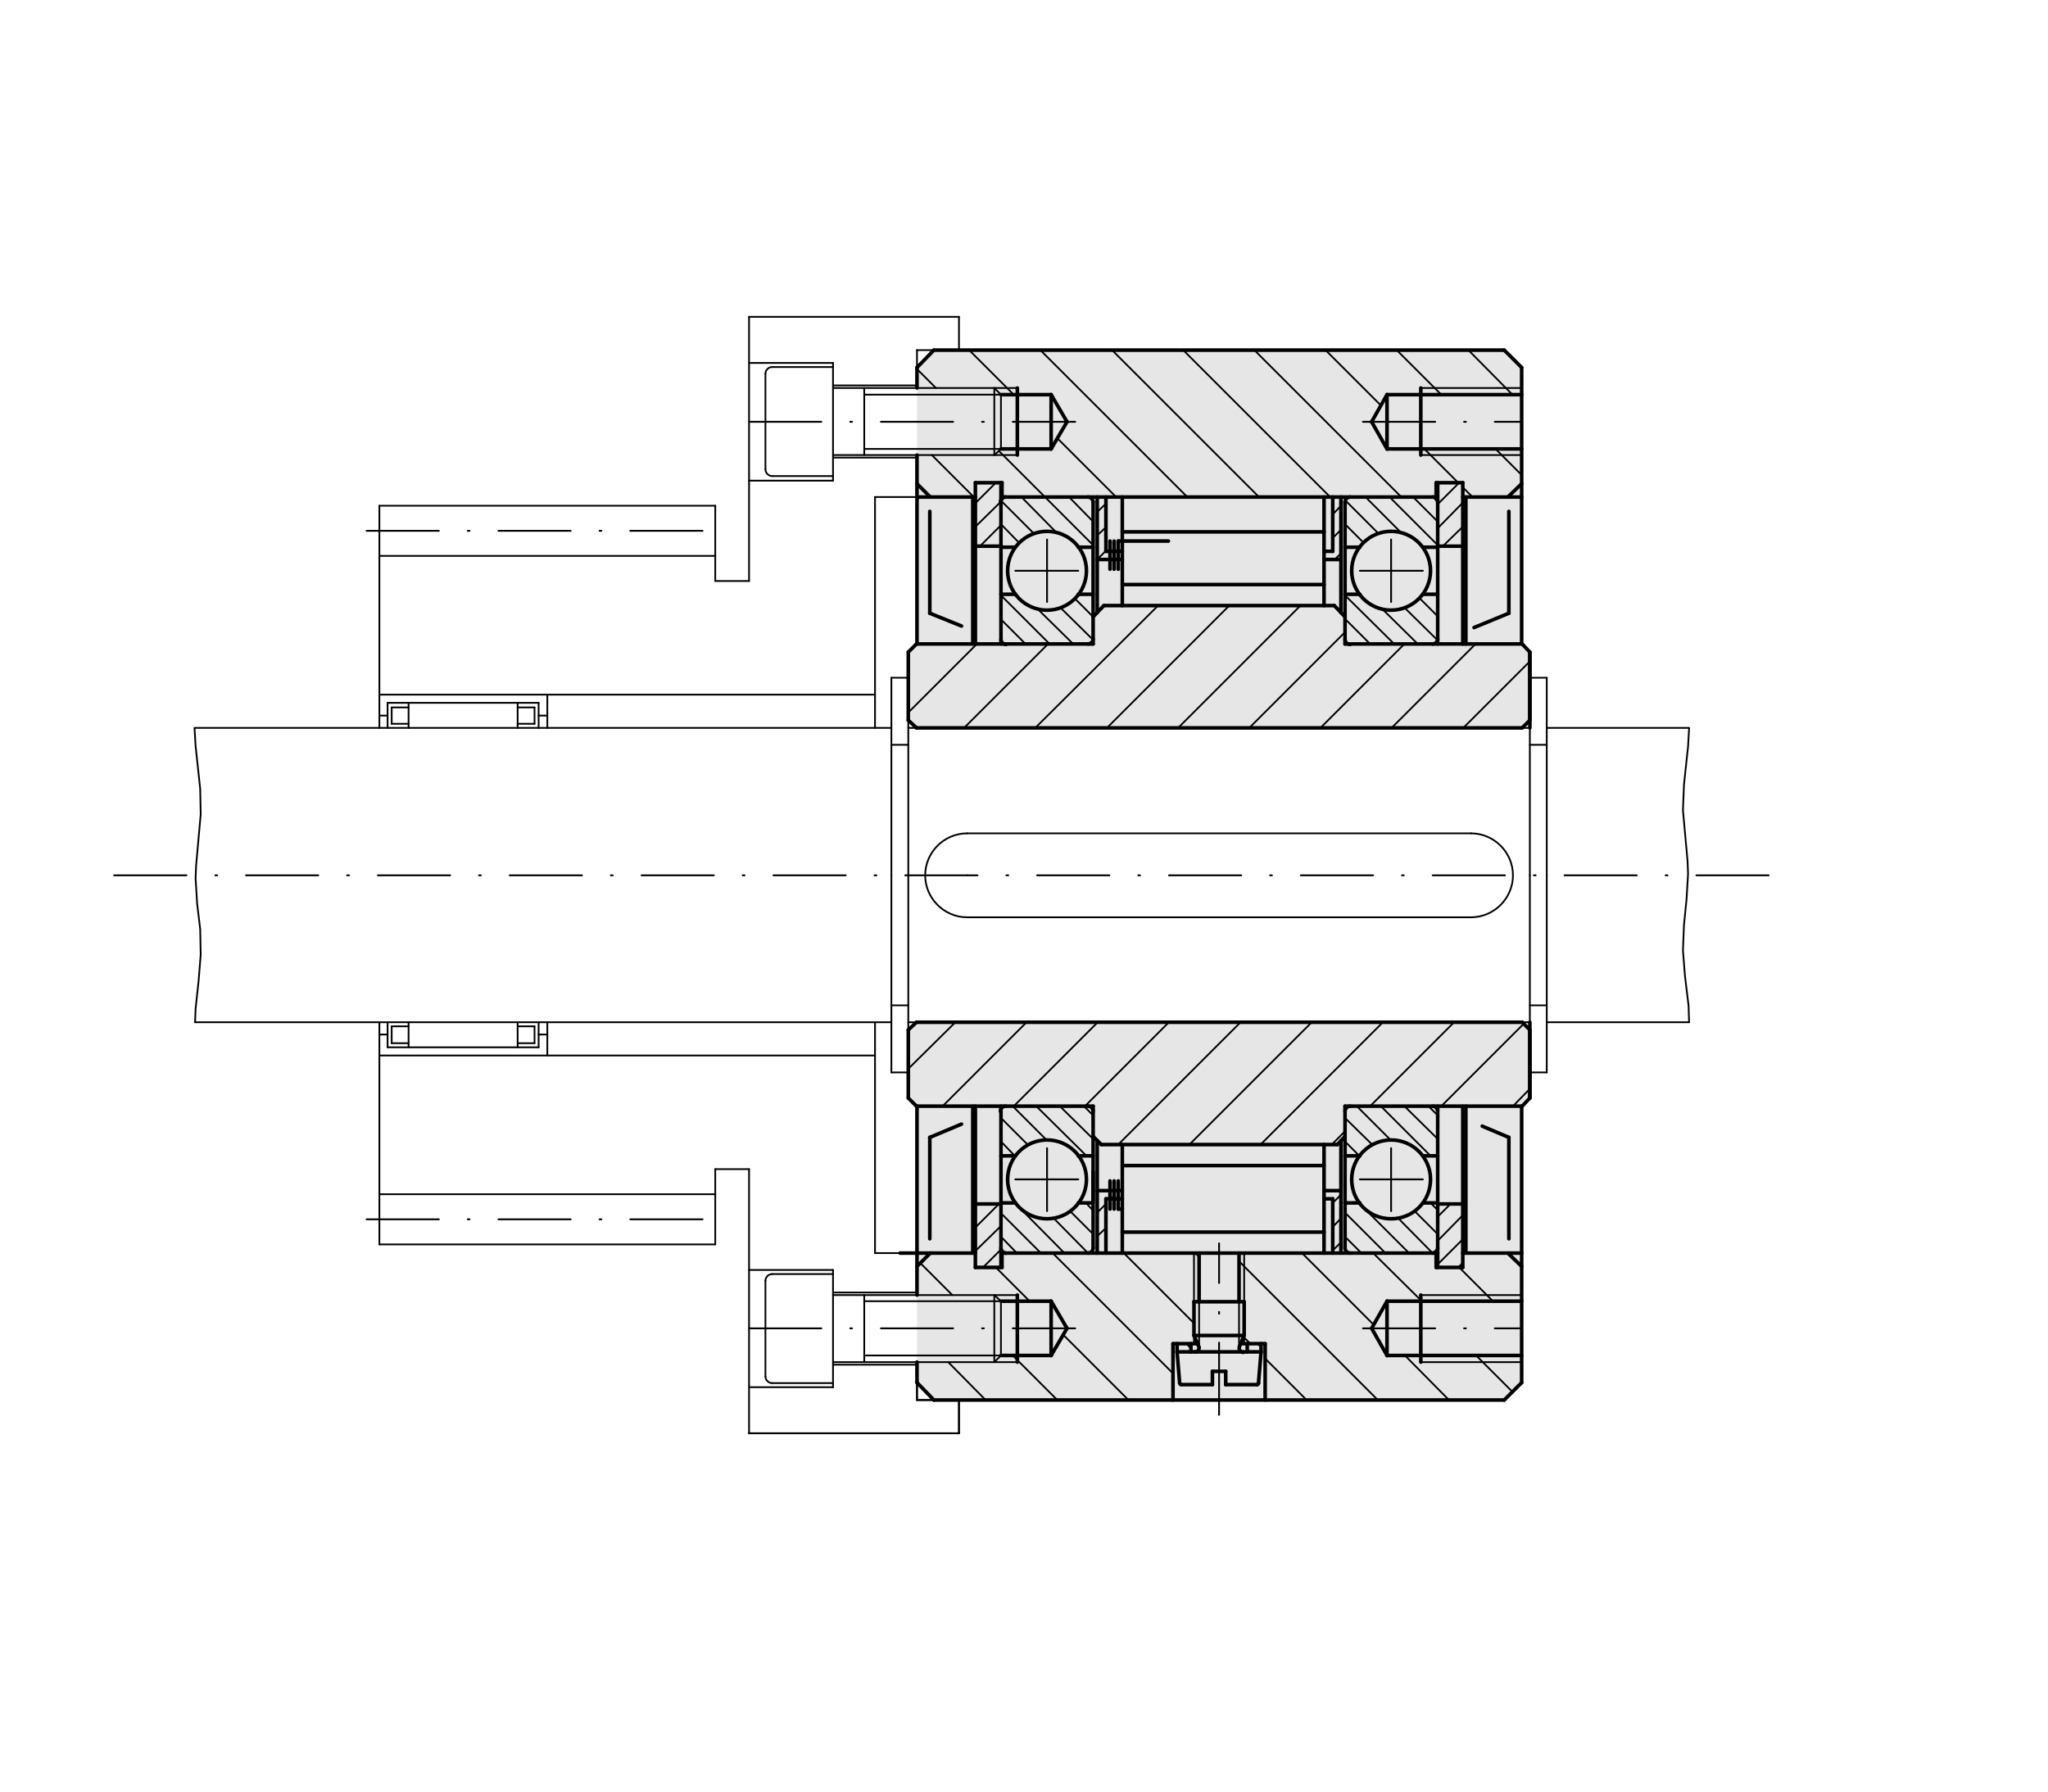 <?xml version="1.0" encoding="utf-8"?>
<!-- Generator: Adobe Illustrator 16.0.4, SVG Export Plug-In . SVG Version: 6.00 Build 0)  -->
<!DOCTYPE svg PUBLIC "-//W3C//DTD SVG 1.1//EN" "http://www.w3.org/Graphics/SVG/1.1/DTD/svg11.dtd">
<svg version="1.1" id="_x0032_00" xmlns="http://www.w3.org/2000/svg" xmlns:xlink="http://www.w3.org/1999/xlink" x="0px" y="0px"
	 width="400px" height="350px" viewBox="0 0 400 350" style="enable-background:new 0 0 400 350;" xml:space="preserve">
<style type="text/css">
<![CDATA[
	.st0{fill:#E6E6E6;}
	.st1{fill:none;}
	.st2{fill:none;stroke:#000000;stroke-width:0.706;stroke-linecap:round;stroke-linejoin:round;}
	.st3{fill:none;stroke:#000000;stroke-width:0.339;stroke-linecap:round;stroke-linejoin:round;}
	
		.st4{fill:none;stroke:#000000;stroke-width:0.353;stroke-linecap:round;stroke-linejoin:round;stroke-dasharray:14.111,5.644,0.353,5.644;}
]]>
</style>
<polygon class="st0" points="297.2,71.8 293.8,68.4 182.4,68.4 179.1,71.8 179.1,125.8 177.4,127.9 177.4,140.7 179,142.3 
	297.3,142.3 298.8,140.7 298.8,127.4 297.4,126 "/>
<polygon class="st0" points="297.2,270.1 293.8,273.5 182.4,273.5 179.1,270.1 179.1,216.1 177.4,214 177.4,201.2 179,199.7 
	297.3,199.7 298.8,201.2 298.8,214.5 297.4,215.9 "/>
<line class="st1" x1="450" y1="11" x2="450" y2="339"/>
<line class="st1" x1="450" y1="339" x2="-50" y2="339"/>
<line class="st2" x1="280.8" y1="106.7" x2="285.7" y2="106.7"/>
<line class="st2" x1="190.5" y1="106.7" x2="195.5" y2="106.7"/>
<line class="st2" x1="195.5" y1="125.8" x2="195.5" y2="94.3"/>
<line class="st2" x1="280.8" y1="125.8" x2="280.8" y2="94.3"/>
<line class="st2" x1="179.1" y1="97.1" x2="190.5" y2="97.1"/>
<line class="st2" x1="190.5" y1="94.3" x2="195.7" y2="94.3"/>
<line class="st2" x1="280.5" y1="94.3" x2="285.7" y2="94.3"/>
<line class="st2" x1="195.7" y1="97.5" x2="195.7" y2="94.3"/>
<line class="st2" x1="280.5" y1="97.5" x2="280.5" y2="94.3"/>
<line class="st2" x1="190.5" y1="125.8" x2="190.5" y2="94.3"/>
<line class="st2" x1="285.7" y1="125.8" x2="285.7" y2="94.3"/>
<line class="st2" x1="294.5" y1="97.1" x2="297.2" y2="94.5"/>
<line class="st2" x1="179.1" y1="94.5" x2="181.7" y2="97.1"/>
<line class="st2" x1="179.1" y1="71.8" x2="182.4" y2="68.4"/>
<line class="st2" x1="285.7" y1="97.1" x2="297.2" y2="97.1"/>
<line class="st3" x1="179.1" y1="68.4" x2="182.4" y2="68.4"/>
<line class="st2" x1="177.4" y1="127.4" x2="179" y2="125.8"/>
<line class="st2" x1="260.6" y1="118.3" x2="262.7" y2="120.5"/>
<line class="st2" x1="297.3" y1="125.8" x2="298.8" y2="127.4"/>
<line class="st2" x1="179" y1="125.8" x2="213.5" y2="125.8"/>
<line class="st2" x1="213.5" y1="125.8" x2="213.5" y2="98.1"/>
<line class="st2" x1="262.7" y1="125.8" x2="262.7" y2="98.1"/>
<line class="st2" x1="215.6" y1="118.3" x2="260.6" y2="118.3"/>
<line class="st2" x1="262.7" y1="125.8" x2="297.3" y2="125.8"/>
<line class="st4" x1="22.3" y1="171" x2="347.7" y2="171"/>
<line class="st3" x1="177.4" y1="171" x2="177.4" y2="140.7"/>
<polyline class="st3" points="38,142.3 38.2,145.7 39.1,154.1 39.2,159.1 38.3,169.1 38.2,171.6 38.5,176.5 39.1,181.5 39.2,186.5 
	38.8,191.5 38.2,197.1 38.1,199.7 "/>
<polyline class="st3" points="329.9,142.3 329.7,145.8 328.9,153.3 328.7,158.3 329.6,168.2 329.7,170.7 329.4,175.7 328.9,180.7 
	328.7,185.7 329.1,190.7 329.8,196.5 329.9,199.7 "/>
<line class="st2" x1="195.7" y1="97.1" x2="280.5" y2="97.1"/>
<line class="st2" x1="277.9" y1="106.9" x2="280.8" y2="106.9"/>
<line class="st2" x1="262.7" y1="106.9" x2="265.6" y2="106.9"/>
<line class="st2" x1="277.9" y1="116.1" x2="280.8" y2="116.1"/>
<line class="st2" x1="262.7" y1="116.1" x2="265.6" y2="116.1"/>
<line class="st4" x1="265.6" y1="111.5" x2="277.9" y2="111.5"/>
<line class="st4" x1="271.7" y1="117.6" x2="271.7" y2="105.4"/>
<path class="st2" d="M280.8,98.1c0-0.5-0.4-1-1-1"/>
<path class="st2" d="M263.7,97.1c-0.5,0-1,0.4-1,1"/>
<path class="st2" d="M279.8,125.8c0.5,0,1-0.4,1-1"/>
<path class="st2" d="M262.7,124.9c0,0.5,0.4,1,1,1"/>
<path class="st2" d="M279.4,111.5c0-4.2-3.4-7.7-7.7-7.7c-4.2,0-7.7,3.4-7.7,7.7c0,4.2,3.4,7.7,7.7,7.7
	C276,119.2,279.4,115.7,279.4,111.5z"/>
<line class="st2" x1="210.6" y1="106.9" x2="213.5" y2="106.9"/>
<line class="st2" x1="195.5" y1="106.9" x2="198.3" y2="106.9"/>
<line class="st2" x1="210.6" y1="116.1" x2="213.5" y2="116.1"/>
<line class="st2" x1="195.5" y1="116.1" x2="198.3" y2="116.1"/>
<line class="st4" x1="198.3" y1="111.5" x2="210.6" y2="111.5"/>
<line class="st4" x1="204.5" y1="117.6" x2="204.5" y2="105.4"/>
<path class="st2" d="M213.5,98.1c0-0.5-0.4-1-1-1"/>
<path class="st2" d="M196.4,97.1c-0.5,0-1,0.4-1,1"/>
<path class="st2" d="M212.5,125.8c0.5,0,1-0.4,1-1"/>
<path class="st2" d="M195.5,124.9c0,0.5,0.4,1,1,1"/>
<circle class="st2" cx="204.5" cy="111.5" r="7.7"/>
<line class="st2" x1="190" y1="125.8" x2="190" y2="97.1"/>
<line class="st2" x1="261.9" y1="119.7" x2="261.9" y2="97.1"/>
<line class="st2" x1="214.3" y1="119.7" x2="214.3" y2="97.1"/>
<line class="st2" x1="260.3" y1="107.7" x2="260.3" y2="97.1"/>
<line class="st2" x1="214.3" y1="109.3" x2="219.2" y2="109.3"/>
<line class="st2" x1="216" y1="107.7" x2="219.2" y2="107.7"/>
<line class="st2" x1="219.2" y1="118.3" x2="219.2" y2="97.1"/>
<line class="st2" x1="258.6" y1="118.3" x2="258.6" y2="97.1"/>
<line class="st2" x1="258.6" y1="107.7" x2="260.3" y2="107.7"/>
<line class="st2" x1="258.6" y1="109.3" x2="261.9" y2="109.3"/>
<line class="st2" x1="219.2" y1="114.2" x2="258.6" y2="114.2"/>
<line class="st2" x1="216.8" y1="111.2" x2="216.8" y2="105.7"/>
<line class="st2" x1="216" y1="107.7" x2="216" y2="97.1"/>
<line class="st2" x1="218.4" y1="105.7" x2="228.2" y2="105.7"/>
<line class="st2" x1="262.7" y1="216.1" x2="297.3" y2="216.1"/>
<line class="st2" x1="262.7" y1="243.8" x2="262.7" y2="216.1"/>
<line class="st2" x1="213.5" y1="243.8" x2="213.5" y2="216.1"/>
<line class="st2" x1="179" y1="216.1" x2="213.5" y2="216.1"/>
<line class="st2" x1="297.3" y1="216.1" x2="298.8" y2="214.5"/>
<line class="st2" x1="261.2" y1="223.6" x2="262.7" y2="222"/>
<line class="st2" x1="177.4" y1="214.5" x2="179" y2="216.1"/>
<line class="st2" x1="297.2" y1="270.1" x2="297.2" y2="216.1"/>
<line class="st3" x1="179.1" y1="273.5" x2="182.4" y2="273.5"/>
<line class="st2" x1="285.7" y1="244.8" x2="297.2" y2="244.8"/>
<line class="st2" x1="179.1" y1="270.1" x2="182.4" y2="273.5"/>
<line class="st2" x1="179.1" y1="247.4" x2="181.7" y2="244.8"/>
<line class="st2" x1="294.5" y1="244.8" x2="297.2" y2="247.4"/>
<line class="st2" x1="285.7" y1="247.6" x2="285.7" y2="216.1"/>
<line class="st2" x1="190.5" y1="247.6" x2="190.5" y2="216.1"/>
<line class="st2" x1="280.5" y1="247.6" x2="280.5" y2="244.4"/>
<line class="st2" x1="195.7" y1="247.6" x2="195.7" y2="244.4"/>
<line class="st2" x1="280.5" y1="247.6" x2="285.7" y2="247.6"/>
<line class="st2" x1="190.5" y1="247.6" x2="195.7" y2="247.6"/>
<line class="st2" x1="179.1" y1="244.8" x2="190.5" y2="244.8"/>
<line class="st2" x1="280.8" y1="247.6" x2="280.8" y2="216.1"/>
<line class="st2" x1="195.5" y1="247.6" x2="195.5" y2="216.1"/>
<line class="st2" x1="190.5" y1="235.2" x2="195.5" y2="235.2"/>
<line class="st2" x1="280.8" y1="235.2" x2="285.7" y2="235.2"/>
<line class="st2" x1="195.7" y1="244.8" x2="280.8" y2="244.8"/>
<line class="st2" x1="277.9" y1="235" x2="280.8" y2="235"/>
<line class="st2" x1="262.7" y1="235" x2="265.6" y2="235"/>
<line class="st2" x1="277.9" y1="225.8" x2="280.8" y2="225.8"/>
<line class="st2" x1="262.7" y1="225.8" x2="265.6" y2="225.8"/>
<line class="st4" x1="265.6" y1="230.4" x2="277.9" y2="230.4"/>
<line class="st4" x1="271.7" y1="236.6" x2="271.7" y2="224.3"/>
<path class="st2" d="M279.8,244.8c0.5,0,1-0.4,1-1"/>
<path class="st2" d="M280.8,217.1c0-0.5-0.4-1-1-1"/>
<path class="st2" d="M263.7,216.1c-0.5,0-1,0.4-1,1"/>
<path class="st2" d="M279.4,230.4c0-4.2-3.4-7.7-7.7-7.7c-4.2,0-7.7,3.4-7.7,7.7s3.4,7.7,7.7,7.7C276,238.1,279.4,234.7,279.4,230.4
	z"/>
<line class="st2" x1="210.6" y1="235" x2="213.5" y2="235"/>
<line class="st2" x1="195.5" y1="235" x2="198.3" y2="235"/>
<line class="st2" x1="210.6" y1="225.8" x2="213.5" y2="225.8"/>
<line class="st2" x1="195.5" y1="225.8" x2="198.3" y2="225.8"/>
<line class="st4" x1="198.3" y1="230.4" x2="210.6" y2="230.4"/>
<line class="st4" x1="204.5" y1="236.6" x2="204.5" y2="224.3"/>
<path class="st2" d="M212.5,244.8c0.5,0,1-0.4,1-1"/>
<path class="st2" d="M195.5,243.8c0,0.5,0.4,1,1,1"/>
<path class="st2" d="M213.5,217.1c0-0.5-0.4-1-1-1"/>
<path class="st2" d="M196.4,216.1c-0.5,0-1,0.4-1,1"/>
<circle class="st2" cx="204.5" cy="230.4" r="7.7"/>
<line class="st2" x1="190" y1="244.8" x2="190" y2="216.1"/>
<line class="st3" x1="179.1" y1="273.5" x2="179.1" y2="270.1"/>
<line class="st2" x1="214.3" y1="244.8" x2="214.3" y2="222.8"/>
<line class="st2" x1="261.9" y1="244.8" x2="261.9" y2="222.8"/>
<line class="st2" x1="216" y1="244.8" x2="216" y2="234.2"/>
<line class="st2" x1="260.3" y1="244.8" x2="260.3" y2="234.2"/>
<line class="st2" x1="214.3" y1="232.6" x2="219.2" y2="232.6"/>
<line class="st2" x1="216" y1="234.2" x2="219.2" y2="234.2"/>
<line class="st2" x1="258.6" y1="244.8" x2="258.6" y2="223.6"/>
<line class="st2" x1="258.6" y1="234.2" x2="260.3" y2="234.2"/>
<line class="st2" x1="258.6" y1="232.6" x2="261.9" y2="232.6"/>
<line class="st2" x1="219.2" y1="240.7" x2="258.6" y2="240.7"/>
<line class="st2" x1="219.2" y1="227.7" x2="258.6" y2="227.7"/>
<line class="st2" x1="216.8" y1="236.2" x2="216.8" y2="230.7"/>
<line class="st2" x1="213.5" y1="234.5" x2="213.5" y2="228.9"/>
<line class="st2" x1="286.3" y1="244.8" x2="286.3" y2="216.1"/>
<line class="st2" x1="286.3" y1="125.8" x2="286.3" y2="97.1"/>
<line class="st2" x1="179.1" y1="125.8" x2="179.1" y2="88.9"/>
<line class="st2" x1="294.7" y1="119.8" x2="294.7" y2="99.9"/>
<line class="st2" x1="287.9" y1="122.6" x2="294.7" y2="119.8"/>
<line class="st2" x1="181.6" y1="119.8" x2="181.6" y2="99.9"/>
<line class="st2" x1="181.6" y1="119.8" x2="187.8" y2="122.3"/>
<line class="st2" x1="294.7" y1="242" x2="294.7" y2="222.2"/>
<line class="st2" x1="289.5" y1="220" x2="294.7" y2="222.2"/>
<line class="st2" x1="181.6" y1="222.2" x2="187.8" y2="219.6"/>
<line class="st2" x1="181.6" y1="242" x2="181.6" y2="222.2"/>
<line class="st3" x1="177.4" y1="142.2" x2="179" y2="142.2"/>
<line class="st3" x1="188.9" y1="162.8" x2="287.3" y2="162.8"/>
<line class="st2" x1="297.3" y1="142.2" x2="298.8" y2="140.7"/>
<line class="st2" x1="177.4" y1="140.7" x2="179" y2="142.2"/>
<line class="st2" x1="297.3" y1="199.7" x2="298.8" y2="201.2"/>
<line class="st3" x1="177.4" y1="199.7" x2="179" y2="199.7"/>
<line class="st3" x1="188.9" y1="179.2" x2="287.3" y2="179.2"/>
<line class="st2" x1="177.4" y1="201.2" x2="179" y2="199.7"/>
<line class="st2" x1="229.1" y1="273.5" x2="229.1" y2="262.5"/>
<line class="st2" x1="247.1" y1="273.5" x2="247.1" y2="262.5"/>
<line class="st2" x1="229.9" y1="264.1" x2="246.3" y2="264.1"/>
<line class="st2" x1="229.9" y1="264.1" x2="229.9" y2="262.5"/>
<line class="st2" x1="246.3" y1="264.1" x2="246.3" y2="262.5"/>
<line class="st2" x1="232.6" y1="264.1" x2="232.6" y2="262.5"/>
<line class="st2" x1="243.6" y1="264.1" x2="243.6" y2="262.5"/>
<line class="st2" x1="242.3" y1="262.5" x2="247.1" y2="262.5"/>
<line class="st2" x1="243" y1="260.9" x2="243" y2="254.3"/>
<line class="st3" x1="242" y1="263.3" x2="242" y2="254.3"/>
<line class="st2" x1="233.2" y1="260.9" x2="233.2" y2="254.3"/>
<line class="st3" x1="234.2" y1="263.3" x2="234.2" y2="254.3"/>
<line class="st4" x1="238.1" y1="276.4" x2="238.1" y2="242.9"/>
<line class="st2" x1="233.2" y1="254.3" x2="243" y2="254.3"/>
<line class="st2" x1="230.8" y1="270.5" x2="236.8" y2="270.5"/>
<line class="st2" x1="239.4" y1="270.5" x2="245.5" y2="270.5"/>
<line class="st2" x1="239.4" y1="270.5" x2="239.4" y2="267.9"/>
<line class="st2" x1="236.8" y1="270.5" x2="236.8" y2="267.9"/>
<line class="st2" x1="236.8" y1="267.9" x2="239.4" y2="267.9"/>
<line class="st2" x1="233.2" y1="260.9" x2="243" y2="260.9"/>
<path class="st2" d="M242.1,263c-0.2,0.4,0,0.9,0.4,1.1c0.1,0,0.2,0.1,0.3,0.1"/>
<path class="st2" d="M233.4,264.1c0.5,0,0.8-0.4,0.8-0.8c0-0.1,0-0.2-0.1-0.3"/>
<line class="st2" x1="242.1" y1="263" x2="243" y2="260.9"/>
<line class="st2" x1="233.2" y1="260.9" x2="234.1" y2="263"/>
<line class="st2" x1="229.9" y1="264.1" x2="230.4" y2="270.2"/>
<line class="st2" x1="245.8" y1="270.2" x2="246.3" y2="264.1"/>
<path class="st2" d="M245.5,270.5c0.2,0,0.3-0.1,0.3-0.3"/>
<path class="st2" d="M230.4,270.2c0,0.2,0.2,0.3,0.3,0.3"/>
<line class="st2" x1="229.1" y1="262.5" x2="233.9" y2="262.5"/>
<line class="st3" x1="233.2" y1="254.2" x2="233.2" y2="244.8"/>
<line class="st2" x1="234.2" y1="254.3" x2="234.2" y2="244.8"/>
<line class="st2" x1="242" y1="254.3" x2="242" y2="244.8"/>
<line class="st3" x1="243" y1="254.3" x2="243" y2="244.8"/>
<line class="st3" x1="243" y1="262.5" x2="243" y2="260.9"/>
<line class="st3" x1="233.2" y1="262.5" x2="233.2" y2="260.9"/>
<line class="st2" x1="177.4" y1="214.5" x2="177.4" y2="201.2"/>
<line class="st2" x1="219.2" y1="103.9" x2="258.6" y2="103.9"/>
<line class="st2" x1="213.5" y1="120.5" x2="215.6" y2="118.3"/>
<line class="st2" x1="213.5" y1="222" x2="215.1" y2="223.6"/>
<line class="st2" x1="219.2" y1="244.8" x2="219.2" y2="223.6"/>
<path class="st2" d="M262.7,243.8c0,0.5,0.4,1,1,1"/>
<line class="st2" x1="215.1" y1="223.6" x2="261.2" y2="223.6"/>
<line class="st2" x1="298.8" y1="214.5" x2="298.8" y2="199.7"/>
<line class="st2" x1="298.8" y1="142.2" x2="298.8" y2="127.4"/>
<line class="st2" x1="293.8" y1="68.4" x2="297.2" y2="71.8"/>
<line class="st2" x1="293.8" y1="273.5" x2="297.2" y2="270.1"/>
<line class="st4" x1="146.3" y1="82.4" x2="210" y2="82.4"/>
<line class="st3" x1="277.6" y1="75.8" x2="296.9" y2="75.8"/>
<line class="st3" x1="277.6" y1="88.9" x2="296.8" y2="88.9"/>
<line class="st2" x1="195.5" y1="77.1" x2="205.3" y2="77.1"/>
<line class="st2" x1="195.5" y1="87.7" x2="205.3" y2="87.7"/>
<line class="st2" x1="198.7" y1="88.9" x2="198.7" y2="75.8"/>
<line class="st2" x1="205.3" y1="87.7" x2="205.3" y2="77.1"/>
<line class="st2" x1="205.3" y1="77.1" x2="208.4" y2="82.4"/>
<line class="st2" x1="205.3" y1="87.7" x2="208.4" y2="82.4"/>
<line class="st2" x1="270.9" y1="77.1" x2="297.2" y2="77.1"/>
<line class="st2" x1="277.5" y1="88.9" x2="277.5" y2="75.8"/>
<line class="st2" x1="270.9" y1="87.7" x2="270.9" y2="77.1"/>
<line class="st2" x1="267.9" y1="82.4" x2="270.9" y2="77.1"/>
<line class="st2" x1="267.9" y1="82.4" x2="270.9" y2="87.7"/>
<line class="st4" x1="266.2" y1="82.4" x2="297.2" y2="82.4"/>
<line class="st2" x1="270.9" y1="87.7" x2="297.2" y2="87.7"/>
<line class="st2" x1="217.6" y1="236.2" x2="217.6" y2="230.7"/>
<line class="st2" x1="218.4" y1="236.2" x2="218.4" y2="230.7"/>
<line class="st2" x1="217.6" y1="111.2" x2="217.6" y2="105.7"/>
<line class="st2" x1="218.4" y1="111.2" x2="218.4" y2="105.7"/>
<line class="st2" x1="218.4" y1="236.2" x2="219.2" y2="236.2"/>
<line class="st3" x1="194.3" y1="75.8" x2="198.7" y2="75.8"/>
<line class="st3" x1="187.3" y1="68.4" x2="187.3" y2="61.9"/>
<line class="st3" x1="146.3" y1="61.9" x2="187.3" y2="61.9"/>
<path class="st3" d="M188.9,162.8c-4.5,0-8.2,3.7-8.2,8.2c0,4.5,3.7,8.2,8.2,8.2"/>
<path class="st3" d="M287.3,179.2c4.5,0,8.2-3.7,8.2-8.2c0-4.5-3.7-8.2-8.2-8.2"/>
<line class="st3" x1="170.9" y1="97.1" x2="179.1" y2="97.1"/>
<line class="st2" x1="179.1" y1="75.8" x2="179.1" y2="71.8"/>
<line class="st3" x1="162.7" y1="75.3" x2="179.1" y2="75.3"/>
<line class="st3" x1="146.3" y1="70.9" x2="162.7" y2="70.9"/>
<line class="st3" x1="146.3" y1="93.9" x2="162.7" y2="93.9"/>
<line class="st3" x1="162.7" y1="89.4" x2="179.1" y2="89.4"/>
<line class="st2" x1="297.2" y1="125.8" x2="297.2" y2="71.8"/>
<line class="st2" x1="270.9" y1="264.8" x2="270.9" y2="254.2"/>
<line class="st2" x1="267.9" y1="259.5" x2="270.9" y2="264.8"/>
<line class="st2" x1="267.9" y1="259.5" x2="270.9" y2="254.2"/>
<line class="st2" x1="198.7" y1="266.1" x2="198.7" y2="253"/>
<line class="st2" x1="205.3" y1="264.8" x2="205.3" y2="254.2"/>
<line class="st2" x1="205.3" y1="264.8" x2="208.4" y2="259.5"/>
<line class="st2" x1="205.3" y1="254.2" x2="208.4" y2="259.5"/>
<line class="st2" x1="175.8" y1="244.8" x2="179.1" y2="244.8"/>
<line class="st3" x1="146.3" y1="280" x2="187.3" y2="280"/>
<line class="st3" x1="187.3" y1="280" x2="187.3" y2="273.5"/>
<line class="st3" x1="298.8" y1="171" x2="298.8" y2="140.7"/>
<line class="st2" x1="298.8" y1="214.5" x2="298.8" y2="201.2"/>
<line class="st3" x1="194.3" y1="88.9" x2="198.7" y2="88.9"/>
<line class="st3" x1="150.8" y1="93" x2="162.7" y2="93"/>
<line class="st3" x1="162.7" y1="93.9" x2="162.7" y2="70.9"/>
<line class="st3" x1="162.7" y1="88.9" x2="194.2" y2="88.9"/>
<line class="st3" x1="149.5" y1="91.7" x2="149.5" y2="73"/>
<line class="st3" x1="168.8" y1="88.9" x2="168.8" y2="75.8"/>
<line class="st3" x1="194.2" y1="88.9" x2="195.5" y2="87.7"/>
<line class="st3" x1="168.8" y1="87.7" x2="195.5" y2="87.7"/>
<line class="st3" x1="195.5" y1="87.7" x2="195.5" y2="77.1"/>
<line class="st3" x1="194.2" y1="88.9" x2="194.2" y2="75.8"/>
<line class="st3" x1="194.2" y1="75.8" x2="195.5" y2="77.1"/>
<line class="st3" x1="162.7" y1="75.8" x2="194.2" y2="75.8"/>
<line class="st3" x1="150.8" y1="71.7" x2="162.7" y2="71.7"/>
<line class="st3" x1="168.8" y1="77.1" x2="195.5" y2="77.1"/>
<path class="st3" d="M149.5,91.7c0,0.7,0.6,1.3,1.3,1.3"/>
<path class="st3" d="M150.8,71.7c-0.7,0-1.3,0.6-1.3,1.3"/>
<line class="st3" x1="139.7" y1="113.5" x2="139.7" y2="98.8"/>
<line class="st3" x1="146.3" y1="113.5" x2="146.3" y2="61.9"/>
<line class="st2" x1="270.9" y1="264.8" x2="297.2" y2="264.8"/>
<line class="st4" x1="266.2" y1="259.5" x2="297.2" y2="259.5"/>
<line class="st2" x1="270.9" y1="254.2" x2="297.2" y2="254.2"/>
<line class="st3" x1="277.6" y1="253" x2="296.8" y2="253"/>
<line class="st3" x1="277.6" y1="266.1" x2="296.9" y2="266.1"/>
<line class="st2" x1="277.5" y1="266.1" x2="277.5" y2="253"/>
<line class="st3" x1="194.3" y1="266.1" x2="198.7" y2="266.1"/>
<line class="st2" x1="195.5" y1="264.8" x2="205.3" y2="264.8"/>
<line class="st3" x1="194.2" y1="266.1" x2="195.5" y2="264.8"/>
<line class="st3" x1="194.2" y1="266.1" x2="194.2" y2="253"/>
<line class="st3" x1="195.5" y1="264.8" x2="195.5" y2="254.2"/>
<line class="st2" x1="195.5" y1="254.2" x2="205.3" y2="254.2"/>
<line class="st3" x1="194.2" y1="253" x2="195.5" y2="254.2"/>
<line class="st3" x1="194.3" y1="253" x2="198.7" y2="253"/>
<line class="st3" x1="162.7" y1="266.1" x2="194.2" y2="266.1"/>
<line class="st3" x1="168.8" y1="264.8" x2="195.5" y2="264.8"/>
<line class="st3" x1="168.8" y1="254.2" x2="195.5" y2="254.2"/>
<line class="st3" x1="162.7" y1="253" x2="194.2" y2="253"/>
<line class="st4" x1="146.3" y1="259.5" x2="210" y2="259.5"/>
<line class="st3" x1="168.8" y1="266.1" x2="168.8" y2="253"/>
<line class="st3" x1="162.7" y1="271" x2="162.7" y2="248.1"/>
<line class="st3" x1="146.3" y1="271" x2="162.7" y2="271"/>
<line class="st3" x1="150.8" y1="270.2" x2="162.7" y2="270.2"/>
<line class="st3" x1="150.8" y1="248.9" x2="162.7" y2="248.9"/>
<line class="st3" x1="146.3" y1="248.1" x2="162.7" y2="248.1"/>
<path class="st3" d="M150.8,248.9c-0.7,0-1.3,0.6-1.3,1.3"/>
<path class="st3" d="M149.5,268.9c0,0.7,0.6,1.3,1.3,1.3"/>
<line class="st3" x1="149.5" y1="268.9" x2="149.5" y2="250.2"/>
<g>
	<path class="st3" d="M188.9,171C188.9,171,188.9,171,188.9,171C188.9,171,188.9,171,188.9,171C188.9,170.9,188.9,170.9,188.9,171
		C188.9,170.9,188.9,170.9,188.9,171z"/>
</g>
<line class="st3" x1="302.1" y1="171" x2="302.1" y2="132.4"/>
<line class="st3" x1="298.8" y1="145.5" x2="302.1" y2="145.5"/>
<line class="st3" x1="298.8" y1="132.4" x2="302.1" y2="132.4"/>
<line class="st3" x1="174.1" y1="171" x2="174.1" y2="132.4"/>
<line class="st3" x1="174.1" y1="132.4" x2="177.4" y2="132.4"/>
<line class="st3" x1="174.1" y1="145.5" x2="177.4" y2="145.5"/>
<line class="st3" x1="38" y1="142.2" x2="174.1" y2="142.2"/>
<line class="st3" x1="302.1" y1="142.2" x2="329.9" y2="142.2"/>
<line class="st3" x1="170.9" y1="142.2" x2="170.9" y2="97.1"/>
<line class="st3" x1="302.1" y1="199.7" x2="329.9" y2="199.7"/>
<line class="st3" x1="302.1" y1="209.5" x2="302.1" y2="171"/>
<line class="st3" x1="298.8" y1="196.4" x2="302.1" y2="196.4"/>
<line class="st3" x1="298.8" y1="209.5" x2="302.1" y2="209.5"/>
<line class="st2" x1="298.8" y1="140.7" x2="298.8" y2="127.4"/>
<line class="st3" x1="297.3" y1="142.2" x2="298.8" y2="142.2"/>
<line class="st3" x1="298.8" y1="201.2" x2="298.8" y2="171"/>
<line class="st3" x1="297.3" y1="199.7" x2="298.8" y2="199.7"/>
<line class="st3" x1="74.1" y1="98.8" x2="139.7" y2="98.8"/>
<line class="st4" x1="71.6" y1="103.7" x2="141.4" y2="103.7"/>
<line class="st3" x1="74.1" y1="108.6" x2="139.7" y2="108.6"/>
<line class="st3" x1="139.7" y1="113.5" x2="146.3" y2="113.5"/>
<line class="st3" x1="74.1" y1="142.2" x2="74.1" y2="98.8"/>
<line class="st3" x1="106.9" y1="142.2" x2="106.9" y2="135.7"/>
<line class="st3" x1="74.1" y1="135.7" x2="170.9" y2="135.7"/>
<line class="st3" x1="74.1" y1="139.8" x2="75.7" y2="139.8"/>
<line class="st3" x1="75.7" y1="137.3" x2="105.2" y2="137.3"/>
<line class="st3" x1="75.7" y1="142.2" x2="75.7" y2="137.3"/>
<line class="st3" x1="76.5" y1="141.4" x2="76.5" y2="138.2"/>
<line class="st3" x1="76.5" y1="138.2" x2="79.8" y2="138.2"/>
<line class="st3" x1="79.8" y1="142.2" x2="79.8" y2="137.3"/>
<line class="st3" x1="76.5" y1="141.4" x2="79.8" y2="141.4"/>
<line class="st3" x1="101.1" y1="142.2" x2="101.1" y2="137.3"/>
<line class="st3" x1="101.1" y1="138.2" x2="104.4" y2="138.2"/>
<line class="st3" x1="101.1" y1="141.4" x2="104.4" y2="141.4"/>
<line class="st3" x1="104.4" y1="141.4" x2="104.4" y2="138.2"/>
<line class="st3" x1="105.2" y1="142.2" x2="105.2" y2="137.3"/>
<line class="st3" x1="105.2" y1="139.8" x2="106.9" y2="139.8"/>
<line class="st2" x1="177.4" y1="140.7" x2="177.4" y2="127.4"/>
<line class="st2" x1="179" y1="142.2" x2="297.3" y2="142.2"/>
<line class="st2" x1="179" y1="199.7" x2="297.3" y2="199.7"/>
<line class="st2" x1="182.4" y1="68.4" x2="293.8" y2="68.4"/>
<line class="st3" x1="179.1" y1="71.8" x2="179.1" y2="68.4"/>
<line class="st2" x1="182.4" y1="273.5" x2="293.8" y2="273.5"/>
<line class="st2" x1="179.1" y1="270.1" x2="179.1" y2="266.1"/>
<line class="st2" x1="179.1" y1="253" x2="179.1" y2="216.1"/>
<line class="st3" x1="177.4" y1="201.2" x2="177.4" y2="171"/>
<line class="st3" x1="174.1" y1="209.5" x2="174.1" y2="171"/>
<line class="st3" x1="174.1" y1="196.4" x2="177.4" y2="196.4"/>
<line class="st3" x1="174.1" y1="209.5" x2="177.4" y2="209.5"/>
<line class="st3" x1="170.9" y1="244.8" x2="170.9" y2="199.7"/>
<line class="st3" x1="38.1" y1="199.7" x2="174.1" y2="199.7"/>
<line class="st3" x1="170.9" y1="244.8" x2="179.1" y2="244.8"/>
<line class="st3" x1="179.1" y1="273.5" x2="179.1" y2="270.1"/>
<line class="st3" x1="179.1" y1="273.5" x2="182.4" y2="273.5"/>
<line class="st3" x1="187.3" y1="280" x2="187.3" y2="273.5"/>
<line class="st3" x1="146.3" y1="280" x2="187.3" y2="280"/>
<line class="st3" x1="146.3" y1="280" x2="146.3" y2="228.4"/>
<line class="st3" x1="139.7" y1="228.4" x2="146.3" y2="228.4"/>
<line class="st3" x1="139.7" y1="243.1" x2="139.7" y2="228.4"/>
<line class="st3" x1="74.1" y1="233.3" x2="139.7" y2="233.3"/>
<line class="st4" x1="71.6" y1="238.2" x2="141.4" y2="238.2"/>
<line class="st3" x1="74.1" y1="243.1" x2="139.7" y2="243.1"/>
<line class="st3" x1="74.1" y1="243.1" x2="74.1" y2="199.7"/>
<line class="st3" x1="106.9" y1="206.2" x2="106.9" y2="199.7"/>
<line class="st3" x1="74.1" y1="206.2" x2="170.9" y2="206.2"/>
<line class="st3" x1="75.7" y1="204.6" x2="105.2" y2="204.6"/>
<line class="st3" x1="105.2" y1="204.6" x2="105.2" y2="199.7"/>
<line class="st3" x1="104.4" y1="203.8" x2="104.4" y2="200.5"/>
<line class="st3" x1="101.1" y1="203.8" x2="104.4" y2="203.8"/>
<line class="st3" x1="101.1" y1="200.5" x2="104.4" y2="200.5"/>
<line class="st3" x1="101.1" y1="204.6" x2="101.1" y2="199.7"/>
<line class="st3" x1="105.2" y1="202.1" x2="106.9" y2="202.1"/>
<line class="st3" x1="79.8" y1="204.6" x2="79.8" y2="199.7"/>
<line class="st3" x1="76.5" y1="203.8" x2="79.8" y2="203.8"/>
<line class="st3" x1="76.5" y1="200.5" x2="79.8" y2="200.5"/>
<line class="st3" x1="76.5" y1="203.8" x2="76.5" y2="200.5"/>
<line class="st3" x1="75.7" y1="204.6" x2="75.7" y2="199.7"/>
<line class="st3" x1="74.1" y1="202.1" x2="75.7" y2="202.1"/>
<line class="st3" x1="162.7" y1="266.6" x2="179.1" y2="266.6"/>
<line class="st3" x1="162.7" y1="252.5" x2="179.1" y2="252.5"/>
<line class="st1" x1="450" y1="11" x2="-50" y2="11"/>
<line class="st1" x1="-50" y1="11" x2="-50" y2="339"/>
<g>
	<line class="st3" x1="246.3" y1="263.2" x2="245.6" y2="262.5"/>
</g>
<g>
	<line class="st3" x1="232.6" y1="263.4" x2="231.7" y2="262.5"/>
</g>
<g>
	<line class="st3" x1="216" y1="98.4" x2="214.3" y2="100"/>
	<line class="st3" x1="216" y1="103" x2="214.3" y2="104.6"/>
	<line class="st3" x1="216" y1="107.6" x2="214.3" y2="109.3"/>
</g>
<g>
	<line class="st3" x1="261.9" y1="98.8" x2="260.3" y2="100.5"/>
	<line class="st3" x1="261.9" y1="103.5" x2="260.3" y2="105.1"/>
	<line class="st3" x1="261.9" y1="108.1" x2="260.7" y2="109.3"/>
</g>
<g>
	<line class="st3" x1="261.9" y1="233.4" x2="260.3" y2="235"/>
	<line class="st3" x1="261.9" y1="238" x2="260.3" y2="239.7"/>
	<line class="st3" x1="261.9" y1="242.7" x2="260.3" y2="244.3"/>
</g>
<g>
	<line class="st3" x1="217.6" y1="233.6" x2="217" y2="234.2"/>
	<line class="st3" x1="216" y1="235.2" x2="214.3" y2="236.9"/>
	<line class="st3" x1="216" y1="239.9" x2="214.3" y2="241.5"/>
	<line class="st3" x1="216" y1="244.5" x2="215.7" y2="244.8"/>
</g>
<g>
	<line class="st3" x1="265.9" y1="244.8" x2="262.7" y2="241.6"/>
	<line class="st3" x1="270.6" y1="244.8" x2="262.7" y2="236.9"/>
	<line class="st3" x1="275.2" y1="244.8" x2="265.4" y2="235"/>
	<line class="st3" x1="279.8" y1="244.8" x2="273" y2="237.9"/>
	<line class="st3" x1="280.8" y1="241.1" x2="276.3" y2="236.6"/>
	<line class="st3" x1="280.8" y1="236.4" x2="279.4" y2="235"/>
</g>
<g>
	<line class="st3" x1="198.6" y1="244.8" x2="195.5" y2="241.6"/>
	<line class="st3" x1="203.3" y1="244.8" x2="195.5" y2="237"/>
	<line class="st3" x1="207.9" y1="244.8" x2="198.2" y2="235"/>
	<line class="st3" x1="212.5" y1="244.8" x2="205.7" y2="237.9"/>
	<line class="st3" x1="213.5" y1="241.1" x2="209" y2="236.6"/>
	<line class="st3" x1="213.5" y1="236.5" x2="212.1" y2="235"/>
</g>
<g>
	<line class="st3" x1="265.5" y1="225.8" x2="262.7" y2="223"/>
	<line class="st3" x1="268.1" y1="223.7" x2="262.7" y2="218.4"/>
	<line class="st3" x1="271.7" y1="222.8" x2="265" y2="216.1"/>
	<line class="st3" x1="279.4" y1="225.8" x2="269.7" y2="216.1"/>
	<line class="st3" x1="280.8" y1="222.5" x2="274.3" y2="216.1"/>
	<line class="st3" x1="280.8" y1="217.9" x2="279" y2="216.1"/>
</g>
<g>
	<line class="st3" x1="198.2" y1="225.8" x2="195.5" y2="223"/>
	<line class="st3" x1="200.8" y1="223.7" x2="195.5" y2="218.4"/>
	<line class="st3" x1="204.5" y1="222.8" x2="197.8" y2="216.1"/>
	<line class="st3" x1="212.2" y1="225.8" x2="202.4" y2="216.1"/>
	<line class="st3" x1="213.5" y1="222.5" x2="207" y2="216.1"/>
	<line class="st3" x1="213.5" y1="217.9" x2="211.7" y2="216.1"/>
</g>
<g>
	<line class="st3" x1="267.6" y1="125.8" x2="262.7" y2="120.9"/>
	<line class="st3" x1="272.3" y1="125.8" x2="262.7" y2="116.3"/>
	<line class="st3" x1="276.9" y1="125.8" x2="270" y2="119"/>
	<line class="st3" x1="280.7" y1="125" x2="274.3" y2="118.7"/>
	<line class="st3" x1="280.8" y1="120.4" x2="277.2" y2="116.8"/>
</g>
<g>
	<line class="st3" x1="200.3" y1="125.8" x2="195.5" y2="121"/>
	<line class="st3" x1="205" y1="125.8" x2="195.5" y2="116.3"/>
	<line class="st3" x1="209.6" y1="125.8" x2="202.7" y2="119"/>
	<line class="st3" x1="213.5" y1="125" x2="207.1" y2="118.7"/>
	<line class="st3" x1="213.5" y1="120.5" x2="209.9" y2="116.9"/>
</g>
<g>
	<line class="st3" x1="266.4" y1="106.1" x2="262.7" y2="102.4"/>
	<line class="st3" x1="269.3" y1="104.3" x2="262.8" y2="97.8"/>
	<line class="st3" x1="273.7" y1="104.1" x2="266.7" y2="97.1"/>
	<line class="st3" x1="280.8" y1="106.5" x2="271.4" y2="97.1"/>
	<line class="st3" x1="280.8" y1="101.9" x2="276" y2="97.1"/>
</g>
<g>
	<line class="st3" x1="199.1" y1="106.1" x2="195.5" y2="102.4"/>
	<line class="st3" x1="202" y1="104.3" x2="195.5" y2="97.8"/>
	<line class="st3" x1="206.4" y1="104.1" x2="199.5" y2="97.1"/>
	<line class="st3" x1="213.5" y1="106.5" x2="204.1" y2="97.1"/>
	<line class="st3" x1="213.5" y1="101.9" x2="208.8" y2="97.1"/>
</g>
<g>
	<line class="st3" x1="255.2" y1="273.5" x2="247.1" y2="265.4"/>
	<line class="st3" x1="244.2" y1="262.5" x2="243" y2="261.3"/>
	<line class="st3" x1="269.1" y1="273.5" x2="242" y2="246.4"/>
	<line class="st3" x1="283" y1="273.5" x2="274.4" y2="264.8"/>
	<line class="st3" x1="268.3" y1="258.8" x2="254.3" y2="244.8"/>
	<line class="st3" x1="295.4" y1="271.9" x2="288.3" y2="264.8"/>
	<line class="st3" x1="277.7" y1="254.2" x2="268.2" y2="244.8"/>
	<line class="st3" x1="291.6" y1="254.2" x2="285" y2="247.6"/>
</g>
<g>
	<line class="st3" x1="192.5" y1="273.5" x2="185.2" y2="266.1"/>
	<line class="st3" x1="206.5" y1="273.5" x2="197.8" y2="264.8"/>
	<line class="st3" x1="186" y1="253" x2="179.7" y2="246.7"/>
	<line class="st3" x1="220.4" y1="273.5" x2="207.7" y2="260.8"/>
	<line class="st3" x1="201.1" y1="254.2" x2="194.5" y2="247.6"/>
	<line class="st3" x1="229.1" y1="268.3" x2="205.6" y2="244.8"/>
	<line class="st3" x1="233.2" y1="258.5" x2="219.5" y2="244.8"/>
	<line class="st3" x1="234.2" y1="245.5" x2="233.4" y2="244.8"/>
</g>
<g>
	<line class="st3" x1="190.2" y1="97.1" x2="182" y2="88.9"/>
	<line class="st3" x1="204.1" y1="97.1" x2="195.1" y2="88.1"/>
	<line class="st3" x1="182.8" y1="75.8" x2="179.1" y2="72.1"/>
	<line class="st3" x1="218" y1="97.1" x2="206.5" y2="85.6"/>
	<line class="st3" x1="198" y1="77.1" x2="189.3" y2="68.4"/>
	<line class="st3" x1="231.9" y1="97.1" x2="203.2" y2="68.4"/>
	<line class="st3" x1="245.9" y1="97.1" x2="217.2" y2="68.4"/>
	<line class="st3" x1="259.8" y1="97.1" x2="231.1" y2="68.4"/>
	<line class="st3" x1="273.7" y1="97.1" x2="245" y2="68.4"/>
	<line class="st3" x1="287.6" y1="97.1" x2="285.7" y2="95.2"/>
	<line class="st3" x1="284.8" y1="94.3" x2="278.2" y2="87.7"/>
	<line class="st3" x1="269.7" y1="79.2" x2="258.9" y2="68.4"/>
	<line class="st3" x1="297.2" y1="92.8" x2="292.1" y2="87.7"/>
	<line class="st3" x1="281.5" y1="77.1" x2="272.8" y2="68.4"/>
	<line class="st3" x1="295.4" y1="77.1" x2="286.8" y2="68.4"/>
</g>
<g>
	<line class="st3" x1="186.6" y1="199.7" x2="177.4" y2="208.8"/>
	<line class="st3" x1="200.5" y1="199.7" x2="184.1" y2="216.1"/>
	<line class="st3" x1="214.4" y1="199.7" x2="198" y2="216.1"/>
	<line class="st3" x1="228.3" y1="199.7" x2="211.9" y2="216.1"/>
	<line class="st3" x1="242.3" y1="199.7" x2="218.4" y2="223.6"/>
	<line class="st3" x1="256.2" y1="199.7" x2="232.3" y2="223.6"/>
	<line class="st3" x1="270.1" y1="199.7" x2="246.2" y2="223.6"/>
	<line class="st3" x1="284" y1="199.7" x2="267.6" y2="216.1"/>
	<line class="st3" x1="262.7" y1="221" x2="260.1" y2="223.6"/>
	<line class="st3" x1="297.6" y1="200" x2="281.5" y2="216.1"/>
	<line class="st3" x1="298.8" y1="212.7" x2="295.5" y2="216.1"/>
</g>
<g>
	<line class="st3" x1="190.8" y1="125.8" x2="177.4" y2="139.2"/>
	<line class="st3" x1="204.7" y1="125.8" x2="188.3" y2="142.2"/>
	<line class="st3" x1="226.2" y1="118.3" x2="202.2" y2="142.2"/>
	<line class="st3" x1="240.1" y1="118.3" x2="216.2" y2="142.2"/>
	<line class="st3" x1="254" y1="118.3" x2="230.1" y2="142.2"/>
	<line class="st3" x1="262.7" y1="123.5" x2="244" y2="142.2"/>
	<line class="st3" x1="274.3" y1="125.8" x2="257.9" y2="142.2"/>
	<line class="st3" x1="288.2" y1="125.8" x2="271.8" y2="142.2"/>
	<line class="st3" x1="298.8" y1="129.2" x2="285.8" y2="142.2"/>
</g>
<g>
	<line class="st3" x1="195.1" y1="235.2" x2="190.5" y2="239.8"/>
	<line class="st3" x1="195.5" y1="239.5" x2="190.5" y2="244.4"/>
	<line class="st3" x1="195.5" y1="244.1" x2="192" y2="247.6"/>
</g>
<g>
	<line class="st3" x1="283.3" y1="235.2" x2="280.8" y2="237.7"/>
	<line class="st3" x1="285.7" y1="237.4" x2="280.8" y2="242.4"/>
	<line class="st3" x1="285.7" y1="242.1" x2="280.8" y2="247"/>
	<line class="st3" x1="285.7" y1="246.7" x2="284.8" y2="247.6"/>
</g>
<g>
	<line class="st3" x1="285" y1="94.3" x2="280.8" y2="98.5"/>
	<line class="st3" x1="285.7" y1="98.2" x2="280.8" y2="103.2"/>
	<line class="st3" x1="285.7" y1="102.9" x2="281.8" y2="106.7"/>
</g>
<g>
	<line class="st3" x1="194.5" y1="94.3" x2="190.5" y2="98.3"/>
	<line class="st3" x1="195.5" y1="98" x2="190.5" y2="102.9"/>
	<line class="st3" x1="195.5" y1="102.6" x2="191.4" y2="106.7"/>
</g>
</svg>

